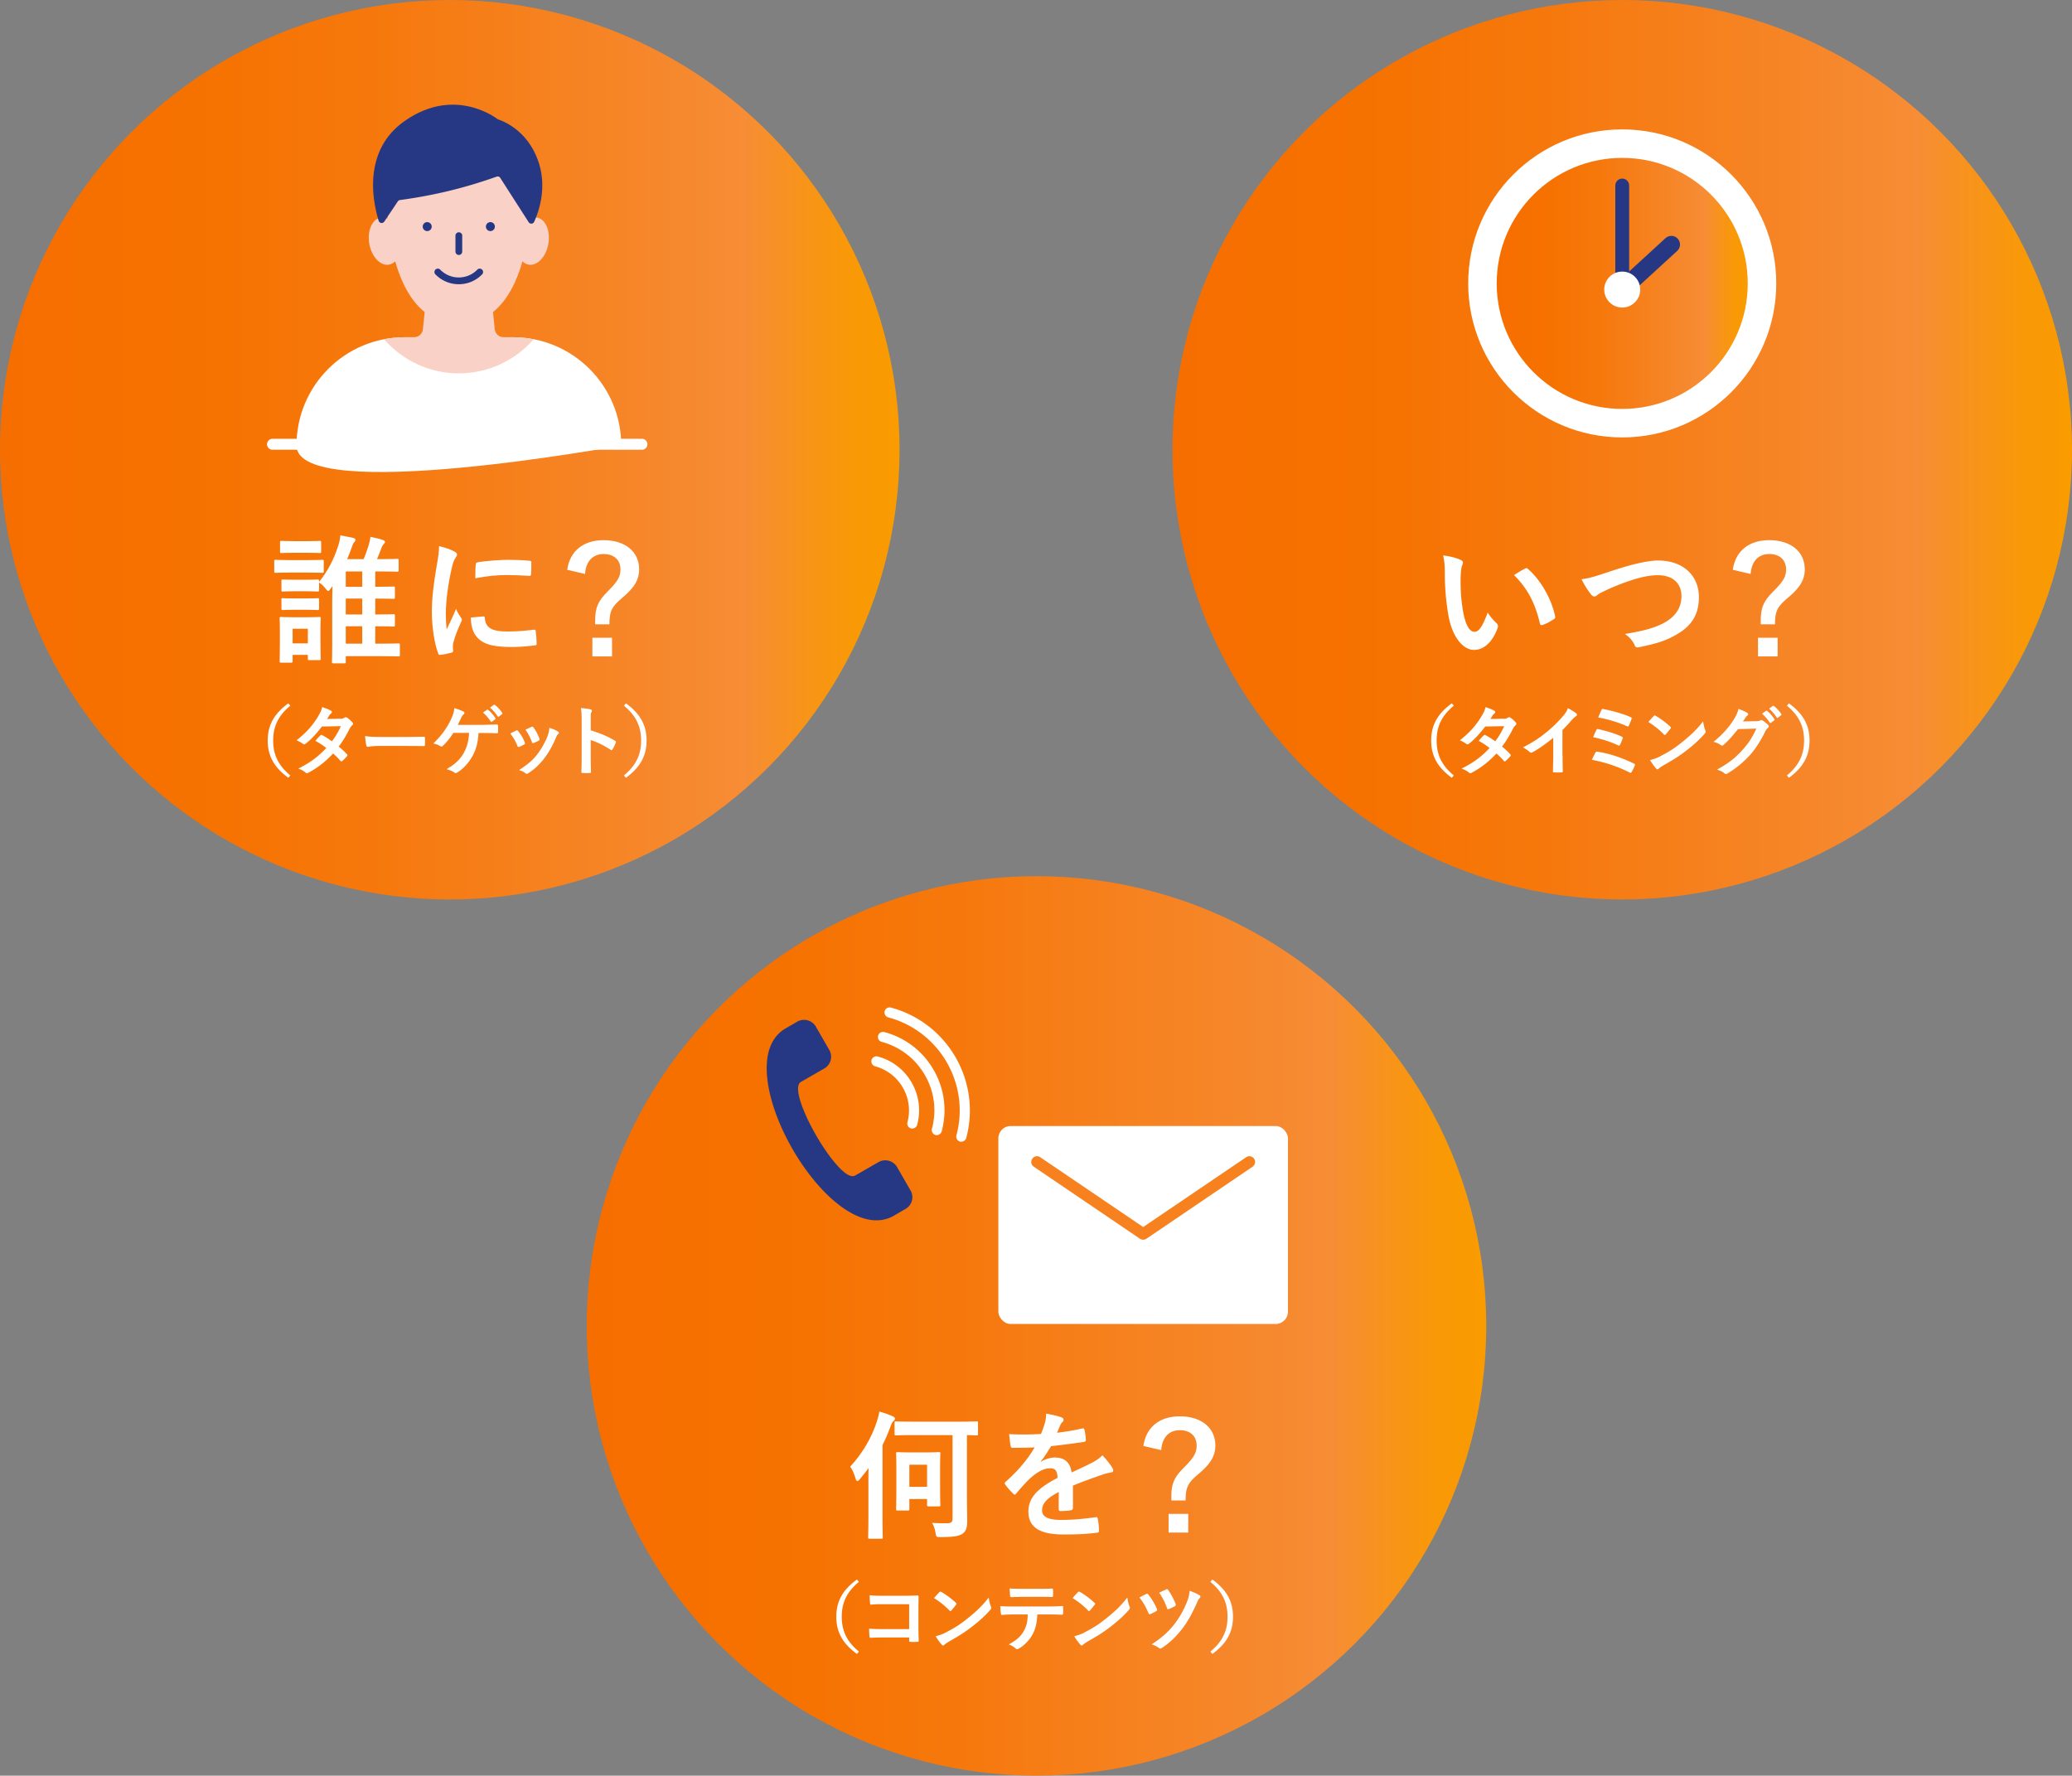 <svg id="_レイヤー_2" data-name="レイヤー 2" xmlns="http://www.w3.org/2000/svg" xmlns:xlink="http://www.w3.org/1999/xlink" viewBox="0 0 299.44 256.63"><rect x="0" y="0" width="299.44" height="256.63" fill="#808080" stroke="none"/><defs><linearGradient id="_新規グラデーションスウォッチ_9" data-name="新規グラデーションスウォッチ 9" x1="0" y1="65" x2="130" y2="65" gradientUnits="userSpaceOnUse"><stop offset="0" stop-color="#f66e00"/><stop offset=".22" stop-color="#f67200"/><stop offset=".41" stop-color="#f6780c"/><stop offset=".75" stop-color="#f6882d"/><stop offset=".83" stop-color="#f78d36"/><stop offset=".83" stop-color="#f78d34"/><stop offset=".9" stop-color="#f89417"/><stop offset=".95" stop-color="#f99906"/><stop offset="1" stop-color="#fa9b00"/></linearGradient><linearGradient id="_新規グラデーションスウォッチ_9-2" data-name="新規グラデーションスウォッチ 9" x1="84.79" y1="191.63" x2="214.79" y2="191.63" xlink:href="#_新規グラデーションスウォッチ_9"/><linearGradient id="_新規グラデーションスウォッチ_9-3" data-name="新規グラデーションスウォッチ 9" x1="169.44" x2="299.44" xlink:href="#_新規グラデーションスウォッチ_9"/><linearGradient id="_新規グラデーションスウォッチ_9-4" data-name="新規グラデーションスウォッチ 9" x1="216.3" y1="40.96" x2="252.57" y2="40.96" xlink:href="#_新規グラデーションスウォッチ_9"/></defs><g id="contents"><circle cx="65" cy="65" r="65" fill="url(#_新規グラデーションスウォッチ_9)"/><path d="M44.43 80.95c1.52 0 2.02-.04 2.14-.04.2 0 .22.02.22.22v1.42c0 .22-.02.24-.22.24-.12 0-.62-.04-2.14-.04h-2.46c-1.52 0-2.02.04-2.14.04-.18 0-.2-.02-.2-.24v-1.42c0-.2.02-.22.2-.22.12 0 .62.04 2.14.04h2.46zm1.88 11.36c0 2.32.04 2.76.04 2.88 0 .2-.02.22-.22.22h-1.42c-.2 0-.22-.02-.22-.22v-.54h-2.2v.9c0 .2-.02.22-.22.22h-1.42c-.22 0-.24-.02-.24-.22 0-.12.04-.58.04-3v-1.28c0-1.26-.04-1.74-.04-1.88 0-.2.02-.22.24-.22.12 0 .54.04 1.82.04h1.82c1.3 0 1.7-.04 1.84-.04.2 0 .22.02.22.22 0 .12-.04.6-.04 1.54v1.38zm-1.94-14.1c1.3 0 1.68-.04 1.8-.04.22 0 .24.02.24.22v1.32c0 .2-.02.22-.24.22-.12 0-.5-.04-1.8-.04h-1.86c-1.3 0-1.7.04-1.82.04-.2 0-.22-.02-.22-.22v-1.32c0-.2.02-.22.22-.22.12 0 .52.04 1.82.04h1.86zm-.18 5.58c1.22 0 1.56-.04 1.68-.04.22 0 .24.02.24.22v.12c1.2-1.42 2.2-3.38 2.78-5.24.12-.38.26-.94.3-1.48l1.84.36c.2.06.34.14.34.28s-.06.24-.2.38-.2.32-.38.84c-.18.5-.38 1.04-.62 1.58h2.38c.26-.6.48-1.24.7-1.92.12-.38.24-.86.28-1.3.58.12 1.24.26 1.76.44.2.06.34.16.34.3s-.08.22-.2.34c-.12.12-.22.26-.4.78-.18.46-.34.9-.54 1.36h.72c1.54 0 2.06-.04 2.18-.04.2 0 .22.02.22.22v1.42c0 .2-.02.22-.22.22-.12 0-.64-.04-2.18-.04h-.98v2.22c1.82 0 2.48-.04 2.6-.04.22 0 .24.02.24.22v1.34c0 .2-.02.22-.24.22-.12 0-.78-.04-2.6-.04v2.3c1.82 0 2.48-.04 2.6-.04.22 0 .24.02.24.22v1.34c0 .2-.02.22-.24.22-.12 0-.78-.04-2.6-.04v2.52h.38c2.1 0 2.84-.04 2.96-.04.2 0 .22.02.22.22v1.44c0 .2-.02.22-.22.22-.12 0-.86-.04-2.96-.04h-4.64v.82c0 .2-.02.22-.22.22h-1.54c-.22 0-.24-.02-.24-.22 0-.12.04-.66.04-2.38v-6.3c0-.76.02-1.62.04-2.26-.08.1-.16.2-.22.3-.18.26-.28.4-.4.4-.1 0-.22-.12-.4-.36-.3-.4-.6-.66-.92-.86v1.08c0 .2-.02.22-.24.22-.12 0-.46-.04-1.68-.04h-1.6c-1.22 0-1.58.04-1.7.04-.2 0-.22-.02-.22-.22v-1.3c0-.2.02-.22.22-.22.12 0 .48.04 1.7.04h1.6zm0 2.7c1.22 0 1.56-.04 1.68-.04.22 0 .24.02.24.22v1.28c0 .2-.02.22-.24.22-.12 0-.46-.04-1.68-.04h-1.6c-1.22 0-1.58.04-1.7.04-.2 0-.22-.02-.22-.22v-1.28c0-.2.02-.22.22-.22.12 0 .48.04 1.7.04h1.6zm-1.9 4.38v2.12h2.2v-2.12h-2.2zm10.06-6.06v-2.22h-2.38v2.22h2.38zm0 4v-2.3h-2.38v2.3h2.38zm0 4.22v-2.52h-2.38v2.52h2.38zm13.24-13.36c.34.18.46.3.46.48 0 .14-.04.2-.3.6-.2.36-.3.64-.48 1.42-.56 2.48-.84 4.94-.84 6.46 0 .98.04 1.64.12 2.34.42-.92.78-1.58 1.36-2.98.16.5.42.82.7 1.26.06.1.14.22.14.3 0 .14-.04.22-.1.32-.46 1.04-.84 1.9-1.14 3.02-.04.12-.06.34-.06.62 0 .24.04.4.04.56 0 .14-.08.22-.26.26-.5.14-1.06.26-1.64.32-.14.02-.22-.08-.26-.22-.56-1.4-.92-3.94-.92-5.96 0-1.8.22-3.98.68-6.56.26-1.48.36-2.14.36-2.98.9.22 1.54.42 2.14.74zm4.28 9.42c.16-.02.2.08.2.3.12 1.38 1.08 1.88 3.26 1.88 1.5 0 2.48-.1 3.82-.26.2-.02.24 0 .28.26.06.42.12 1.2.12 1.72 0 .24 0 .26-.34.3-1.36.16-2.32.22-3.26.22-2.96 0-4.34-.48-5.2-1.66-.5-.64-.7-1.66-.7-2.6l1.82-.16zm-1.12-7.48c.02-.24.08-.3.28-.34 1.18-.22 3.42-.36 4.34-.36 1.2 0 2.12.04 2.96.12.42.02.46.06.46.26 0 .6 0 1.14-.04 1.7-.02.18-.08.26-.26.24-1.2-.08-2.24-.12-3.26-.12-1.34 0-2.64.12-4.54.46.02-1.12.02-1.62.06-1.96zm13.22.74c.38-2.68 2.3-4.28 5.26-4.28 3.12 0 5.14 1.66 5.14 4.22 0 1.4-.6 2.56-2.38 4.06-1.66 1.38-1.9 2.02-1.92 3.88h-2.06v-.48c0-1.98.42-2.88 1.84-4.3 1.44-1.44 1.82-2.14 1.82-3.16 0-1.36-.94-2.22-2.42-2.22-1.58 0-2.58 1.06-2.7 2.88l-2.58-.6zm6.48 9.82v2.7h-2.84v-2.7h2.84z" fill="#fff"/><path id="Body" d="M74.13 48.74H58.49c-8.64 0-15.64 7-15.64 15.64s46.93 0 46.93 0c0-8.64-7-15.64-15.64-15.64z" fill="#fff"/><path d="M77.58 31.44c-.33-.06-.67 0-.99.15.16-1.83.14-3.06.14-3.06S76.86 16.8 66.3 16.8 55.87 28.53 55.87 28.53s-.02 1.23.14 3.06c-.32-.15-.66-.21-.99-.15-1.24.22-1.98 1.92-1.65 3.8.33 1.88 1.61 3.23 2.85 3.01.34-.06.63-.23.89-.48.8 2.81 2.11 5.61 4.26 7.33l-.24 2.38c-.02.7-.6 1.26-1.3 1.26h-1.34c-1.02 0-2.02.1-2.99.29 2.63 3.02 6.5 4.93 10.81 4.93s8.18-1.91 10.81-4.93c-.97-.19-1.97-.29-2.99-.29h-1.34c-.7 0-1.28-.56-1.3-1.26l-.24-2.38c2.15-1.72 3.46-4.52 4.26-7.33.25.25.55.42.89.48 1.24.22 2.52-1.13 2.85-3.01.33-1.88-.41-3.58-1.65-3.8z" fill="#fad1c6"/><path id="Hair" d="M77.8 23.34c-1.56-4.57-5.22-5.89-5.78-6.07a.914.914 0 01-.14-.07c-.67-.5-6.54-4.61-13.51.37-6.06 4.33-4.44 11.78-3.65 14.33.12.38.6.45.82.12l1.95-2.91a.46.46 0 01.32-.2c4.58-.62 9.07-1.64 13.96-3.38.2-.07.42 0 .53.19l4.1 6.39c.2.31.65.28.8-.06.67-1.47 1.89-4.96.6-8.72z" fill="#263883"/><g id="FaceParts" fill="#263883"><path d="M66.31 41.08c-1.3 0-2.51-.52-3.41-1.45a.489.489 0 01.7-.68c.71.74 1.67 1.15 2.7 1.15s1.99-.41 2.7-1.15a.489.489 0 01.7.68c-.9.94-2.11 1.45-3.41 1.45z"/><circle cx="61.74" cy="32.75" r=".65"/><circle cx="70.87" cy="32.75" r=".65"/><path d="M66.31 36.85a.49.49 0 01-.49-.49v-2.3a.49.49 0 01.98 0v2.3c0 .27-.22.49-.49.49z"/></g><path d="M92.77 65H39.38c-.44 0-.79-.35-.79-.79s.35-.79.79-.79h53.39c.44 0 .79.35.79.79s-.35.79-.79.79zm-50.81 36.99c-1.83 1.51-2.48 3.1-2.48 5.04s.65 3.53 2.48 5.04l-.29.34c-2.11-1.54-2.98-3.21-2.98-5.38s.87-3.84 2.98-5.38l.29.34zm7.22 1.9c.32-.01.46-.08.61-.16.08-.06.13-.08.19-.08s.12.03.2.09c.24.14.55.44.75.67.07.07.09.13.09.2s-.03.13-.12.21c-.11.1-.22.21-.33.42-.47.93-.99 1.84-1.62 2.66.45.36.87.75 1.19 1.11.04.04.07.1.07.15 0 .04-.02.1-.07.14-.15.19-.5.54-.68.69-.04.03-.09.05-.13.05-.03 0-.08-.02-.12-.07-.26-.31-.7-.75-1.07-1.07-1.12 1.21-2.26 2.07-3.51 2.75-.1.06-.19.1-.27.1-.07 0-.13-.03-.21-.1-.35-.29-.66-.43-1.05-.56 1.71-.87 2.81-1.66 4.05-2.98-.42-.34-.91-.68-1.58-1.04.24-.26.47-.55.73-.78.04-.04.09-.08.14-.08.03 0 .07.02.11.04.4.19.88.51 1.42.88.53-.68.94-1.4 1.29-2.18l-2.73.05c-.9 1.16-1.62 1.91-2.35 2.48-.08.05-.14.1-.22.1-.06 0-.12-.02-.18-.08-.28-.2-.56-.35-.92-.51 1.54-1.22 2.37-2.23 3.11-3.45.35-.59.5-.89.59-1.35.37.13.95.32 1.29.54.09.04.12.11.12.18 0 .08-.06.17-.13.22-.1.07-.18.15-.23.23-.09.15-.15.26-.34.55l1.94-.04zm5.62 3.92c-1.09 0-1.51.13-1.62.13-.13 0-.22-.07-.25-.23-.06-.25-.12-.77-.17-1.33.71.11 1.27.13 2.38.13h3.54c.84 0 1.68-.02 2.53-.03.17-.01.2.02.2.15.02.33.02.7 0 1.03 0 .13-.04.18-.2.17-.83-.01-1.64-.02-2.45-.02H54.8zm14.36-1.89c-.1 1.46-.34 2.37-.89 3.37-.54.96-1.28 1.8-2.18 2.35-.07.06-.15.09-.23.09-.07 0-.12-.02-.19-.08-.33-.22-.75-.37-1.13-.48 1.28-.76 1.97-1.43 2.49-2.37.47-.85.7-1.71.76-2.88h-2.27c-.46.73-1.02 1.41-1.53 1.89-.06.05-.12.09-.19.09-.06 0-.11-.02-.15-.05-.27-.18-.69-.33-1.02-.4 1.23-1.2 1.99-2.29 2.6-3.59.24-.55.37-.92.44-1.52.43.13.98.32 1.32.51.09.03.13.11.13.19s-.04.17-.12.21c-.15.1-.26.31-.33.45-.17.38-.36.78-.51 1.06h3.53c.68 0 1.42-.04 2.11-.05.13 0 .18.05.18.2.01.3.01.59 0 .89 0 .11-.04.18-.15.18-.45-.02-1.34-.04-2.01-.04h-.65zm1.22-3.34c.05-.04.1-.03.17.02.34.26.74.71 1.04 1.18.04.07.04.12-.03.18l-.46.34c-.08.06-.13.04-.19-.03-.33-.51-.68-.92-1.11-1.28l.58-.41zm.98-.71c.07-.04.1-.03.17.02.41.31.8.75 1.04 1.13.04.07.06.13-.03.2l-.44.34c-.09.07-.14.03-.19-.03-.3-.47-.65-.89-1.1-1.26l.55-.4zm3.23 3.71c.12-.06.2-.04.29.08.39.48.74 1.04.95 1.63.02.08.04.12.04.16 0 .07-.04.1-.13.15-.26.15-.45.24-.7.34-.15.05-.22 0-.27-.15-.25-.64-.59-1.24-1.03-1.77.37-.21.64-.33.87-.44zm6.04.14c.09.07.14.12.14.19s-.03.12-.12.2c-.17.14-.24.36-.33.56a13.79 13.79 0 01-1.66 2.93c-.73.92-1.33 1.51-2.27 2.12-.09.07-.18.12-.26.12-.06 0-.12-.02-.18-.08-.27-.22-.53-.34-.94-.46 1.32-.87 1.98-1.43 2.64-2.29.55-.71 1.17-1.79 1.49-2.65.14-.41.21-.65.25-1.17.46.14.96.34 1.23.53zm-3.82-.67c.12-.05.2-.04.29.09.3.39.67 1.08.85 1.61.06.16.03.22-.11.3-.21.12-.45.23-.76.34-.12.04-.17-.01-.22-.17-.25-.65-.51-1.18-.92-1.76.44-.21.69-.33.88-.41zm8.56.5c1.34.42 2.41.85 3.5 1.5.12.07.18.14.12.29-.14.36-.32.71-.47.96-.04.08-.09.12-.14.12-.03 0-.08 0-.12-.05-1.01-.65-2-1.13-2.89-1.41v2.43c0 .71.02 1.36.04 2.16.01.13-.04.17-.2.17-.32.02-.66.02-.98 0-.15 0-.21-.03-.21-.17.03-.81.04-1.46.04-2.17v-5.41c0-.83-.03-1.19-.11-1.63.51.03 1.06.09 1.38.18.15.03.21.1.21.19 0 .07-.03.15-.09.25-.08.14-.08.42-.08 1.03v1.57zm5.09-3.9c2.11 1.54 2.98 3.21 2.98 5.38s-.87 3.84-2.98 5.38l-.29-.34c1.83-1.51 2.48-3.1 2.48-5.04s-.65-3.53-2.48-5.04l.29-.34z" fill="#fff"/><circle cx="149.79" cy="191.63" r="65" fill="url(#_新規グラデーションスウォッチ_9-2)"/><path d="M125.5 214.15c0-.58 0-1.28.02-1.98-.4.56-.84 1.1-1.28 1.64-.14.16-.24.24-.34.24s-.18-.12-.26-.36c-.24-.8-.48-1.32-.78-1.72 1.92-2.06 3.18-4.42 3.86-6.52.14-.46.28-.92.36-1.44.72.2 1.36.42 1.94.68.2.12.32.18.32.34 0 .14-.06.22-.22.36-.14.1-.24.28-.44.82-.34.92-.72 1.8-1.14 2.64v10.2c0 2.02.04 3.02.04 3.12 0 .2-.02.22-.22.22h-1.68c-.2 0-.22-.02-.22-.22 0-.12.04-1.1.04-3.12v-4.9zm14.24 1.74c0 2.12.04 3.1.04 3.9 0 .92-.14 1.48-.66 1.86-.44.34-1.3.5-3.16.5-.64 0-.66.02-.76-.62-.08-.54-.28-1.1-.5-1.44.82.06 1.32.06 2.08.06.68 0 .88-.12.88-.74v-12h-5.44c-1.92 0-2.6.04-2.72.04-.2 0-.22-.02-.22-.24v-1.56c0-.2.02-.22.22-.22.12 0 .8.04 2.72.04h6.2c1.92 0 2.6-.04 2.7-.04.2 0 .22.02.22.22v1.56c0 .22-.02.24-.22.24-.08 0-.48-.02-1.38-.04v8.48zm-3.88-1.8c0 2.76.04 3.28.04 3.4 0 .2-.02.22-.22.22h-1.48c-.2 0-.22-.02-.22-.22v-.84h-2.56v1.46c0 .18-.02.2-.22.2h-1.48c-.2 0-.22-.02-.22-.2 0-.14.04-.68.04-3.62v-1.94c0-1.78-.04-2.34-.04-2.46 0-.2.02-.22.22-.22.14 0 .56.04 1.88.04h2.2c1.32 0 1.74-.04 1.88-.04.2 0 .22.02.22.22 0 .12-.04.66-.04 2v2zm-4.44-2.4v3.2h2.56v-3.2h-2.56zm23.64 6.24c0 .22-.12.32-.38.36-.26.04-.86.1-1.42.1-.18 0-.26-.12-.26-.32 0-.72 0-1.72.02-2.44-1.78.92-2.42 1.7-2.42 2.66 0 .84.68 1.38 2.78 1.38 1.84 0 3.44-.18 4.98-.4.18-.02.26.04.28.22.1.46.18 1.16.18 1.64.02.24-.06.38-.22.38-1.72.22-3.02.26-4.96.26-3.28 0-5.02-.98-5.02-3.3 0-1.92 1.2-3.32 4.22-4.88-.06-1.02-.3-1.42-1.2-1.38-.94.04-1.84.64-2.76 1.44-.86.84-1.36 1.42-2 2.18-.1.12-.16.18-.24.18-.06 0-.14-.06-.22-.14-.28-.28-.88-.9-1.14-1.32-.06-.08-.08-.14-.08-.18 0-.08.04-.14.14-.22 1.54-1.38 3.02-2.96 4.18-4.96-.94.04-2.02.06-3.2.06-.18 0-.24-.1-.28-.32-.06-.32-.14-1.06-.2-1.66 1.52.08 3.08.06 4.6-.02.22-.54.4-1.02.6-1.72.08-.34.14-.68.14-1.22.88.14 1.76.36 2.28.56.16.06.24.2.24.34 0 .1-.04.22-.14.3-.12.1-.24.28-.34.48-.12.28-.22.54-.46 1.08 1.22-.14 2.44-.34 3.64-.62.22-.04.28.02.32.2.1.4.18.86.2 1.44.02.2-.06.28-.34.32-1.5.22-3.22.44-4.68.6-.46.74-.9 1.48-1.5 2.22l.02.04c.64-.42 1.46-.62 2-.62 1.32 0 2.24.6 2.44 2.16.78-.36 1.92-.88 2.94-1.4.38-.2 1.02-.56 1.52-1.08.66.7 1.18 1.4 1.4 1.76.12.18.16.32.16.44 0 .16-.1.24-.3.28-.42.06-.82.16-1.22.3-1.3.46-2.6.9-4.3 1.6v3.22zm10.18-8.95c.38-2.68 2.3-4.28 5.26-4.28 3.12 0 5.14 1.66 5.14 4.22 0 1.4-.6 2.56-2.38 4.06-1.66 1.38-1.9 2.02-1.92 3.88h-2.06v-.48c0-1.98.42-2.88 1.84-4.3 1.44-1.44 1.82-2.14 1.82-3.16 0-1.36-.94-2.22-2.42-2.22-1.58 0-2.58 1.06-2.7 2.88l-2.58-.6zm6.48 9.82v2.7h-2.84v-2.7h2.84zm-47.59 9.82c-1.83 1.51-2.48 3.1-2.48 5.04s.65 3.53 2.48 5.04l-.29.34c-2.11-1.54-2.98-3.21-2.98-5.38s.87-3.84 2.98-5.38l.29.34zm7.27 3.23h-3.84c-.75 0-1.27.02-1.65.07-.12 0-.17-.05-.17-.19-.03-.3-.06-.81-.06-1.18.66.07 1.05.08 1.84.08h3.27c.57 0 1.16-.02 1.74-.04.18 0 .23.04.22.19 0 .58-.02 1.16-.02 1.74v2.63c0 .8.03 1.68.04 1.99 0 .11-.04.14-.2.15-.31.02-.66.02-.97 0-.18-.01-.21-.02-.21-.19v-.44h-3.78c-.69 0-1.28.03-1.8.04-.1 0-.14-.04-.15-.17-.03-.29-.06-.68-.06-1.14.52.03 1.16.06 2.02.06h3.77v-3.6zm4.35-1.73c.04-.05.1-.09.15-.09.04 0 .09.02.14.05.56.3 1.47.97 2.1 1.56.07.07.1.11.1.15s-.02.09-.07.14c-.17.22-.53.66-.68.83-.06.05-.09.09-.13.09s-.09-.03-.14-.09c-.66-.68-1.45-1.31-2.24-1.79.24-.3.56-.64.77-.86zm.96 5.8c1.34-.69 2.06-1.16 3.17-2.05 1.34-1.09 2.08-1.79 3.01-2.99.07.55.17.92.31 1.29.03.08.06.14.06.21 0 .1-.06.19-.18.33-.58.68-1.53 1.56-2.53 2.33-.91.71-1.84 1.33-3.32 2.16-.5.3-.64.41-.74.51-.07.07-.13.11-.2.11-.05 0-.12-.04-.19-.12a7.86 7.86 0 01-.88-1.22c.56-.15.9-.25 1.49-.55zm13.2-2.58c-.07 1.23-.22 1.97-.65 2.8-.44.86-1.23 1.66-1.94 2.08-.12.08-.23.13-.33.13-.08 0-.15-.03-.23-.11-.22-.22-.59-.44-.98-.58 1.08-.58 1.73-1.12 2.19-1.96.41-.73.52-1.32.56-2.37h-2.09a23 23 0 00-1.65.07c-.1.01-.13-.07-.14-.21-.05-.31-.09-.73-.09-1.06.62.05 1.23.05 1.87.05h4.94c.86 0 1.5-.02 2.15-.07.11 0 .12.07.12.22.01.14.01.7 0 .85 0 .14-.07.19-.16.19-.57-.02-1.33-.04-2.09-.04h-1.47zm-2.18-2.55c-.51 0-.95.02-1.56.04-.14 0-.18-.05-.19-.19-.03-.26-.04-.66-.08-1.06.77.04 1.33.05 1.83.05h2.46c.62 0 1.31-.01 1.86-.04.11 0 .13.07.13.21.02.26.02.54 0 .8 0 .15-.02.21-.14.21-.59-.02-1.24-.03-1.85-.03h-2.46zm8.05-.67c.04-.05.1-.09.15-.09.04 0 .09.02.14.05.56.3 1.47.97 2.1 1.56.07.07.1.11.1.15s-.02.09-.07.14c-.17.22-.53.66-.68.83-.06.05-.09.09-.13.09s-.09-.03-.14-.09c-.66-.68-1.45-1.31-2.24-1.79.24-.3.56-.64.77-.86zm.96 5.8c1.34-.69 2.06-1.16 3.17-2.05 1.34-1.09 2.08-1.79 3.01-2.99.07.55.17.92.31 1.29.03.08.06.14.06.21 0 .1-.06.19-.18.33-.58.68-1.53 1.56-2.53 2.33-.91.71-1.84 1.33-3.32 2.16-.5.3-.64.41-.74.51-.07.07-.13.11-.2.11-.05 0-.12-.04-.19-.12a7.86 7.86 0 01-.88-1.22c.56-.15.9-.25 1.49-.55zm8.92-5.54c.13-.07.22-.03.3.08.53.66.94 1.38 1.23 2.08.02.06.04.1.04.14 0 .07-.04.11-.13.17-.2.12-.57.32-.85.43-.17.07-.23-.01-.29-.17-.35-.83-.73-1.54-1.29-2.22.42-.24.76-.42.98-.51zm7.7.17c.08.04.12.13.12.22 0 .07-.03.13-.09.19-.19.15-.33.51-.43.73-.78 1.75-1.4 2.79-2.13 3.74-.84 1.06-1.72 1.96-2.9 2.73-.1.07-.18.1-.25.1-.06 0-.11-.02-.19-.08a3.38 3.38 0 00-1.06-.52c1.52-1 2.39-1.79 3.27-2.9.77-.98 1.44-2.19 1.9-3.41.17-.46.27-.85.32-1.44.59.21 1.08.43 1.44.65zm-4.83-.85c.13-.06.21-.02.29.09.36.5.85 1.38 1.08 2.04.06.13.03.22-.11.31-.2.12-.59.3-.84.4-.18.07-.24.04-.3-.13-.27-.79-.64-1.52-1.13-2.22.33-.15.68-.33 1.01-.47zm6.68-1.42c2.11 1.54 2.98 3.21 2.98 5.38s-.87 3.84-2.98 5.38l-.29-.34c1.83-1.51 2.48-3.1 2.48-5.04s-.65-3.53-2.48-5.04l.29-.34z" fill="#fff"/><g id="Mail"><rect x="144.28" y="162.74" width="41.85" height="28.61" rx="1.77" ry="1.77" fill="#fff"/><path d="M165.2 179.17c-.16 0-.32-.05-.46-.14l-15.34-10.41a.824.824 0 01-.22-1.15c.26-.38.77-.48 1.15-.22l14.88 10.09 14.88-10.09c.38-.26.89-.16 1.15.22.26.38.16.89-.22 1.15l-15.34 10.41c-.14.09-.3.14-.46.14z" fill="#f7811e"/></g><path d="M123.56 169.9c-2.26 1.3-10.08-12.23-7.82-13.53l3.39-1.95a1.95 1.95 0 00.72-2.67l-1.95-3.38a1.97 1.97 0 00-2.67-.72l-1.69.98c-9.07 5.23 6.54 32.32 15.64 27.07l1.69-.98a1.95 1.95 0 00.72-2.67l-1.95-3.38a1.97 1.97 0 00-2.67-.72l-3.39 1.95z" fill="#263883"/><g fill="#fff"><path d="M131.85 163.12c-.06 0-.13 0-.19-.03a.74.74 0 01-.52-.9c.94-3.51-1.15-7.13-4.67-8.08a.74.74 0 01-.52-.9c.1-.39.51-.62.9-.52 4.3 1.15 6.85 5.58 5.7 9.87-.09.33-.38.54-.71.54zm7.08 1.9c-.06 0-.13 0-.19-.03a.74.74 0 01-.52-.9c1.99-7.41-2.43-15.06-9.85-17.05a.74.74 0 01-.52-.9c.1-.39.51-.62.9-.52 8.2 2.2 13.08 10.65 10.89 18.84-.09.33-.38.54-.71.54z"/><path d="M135.39 164.07c-.06 0-.13 0-.19-.03a.74.74 0 01-.52-.9c.71-2.65.35-5.41-1.03-7.78a10.198 10.198 0 00-6.23-4.78.74.74 0 01-.52-.9c.1-.39.51-.62.9-.52 3.03.81 5.56 2.75 7.12 5.46 1.57 2.71 1.98 5.87 1.17 8.89-.09.33-.38.54-.71.54z"/></g><circle cx="234.44" cy="65" r="65" fill="url(#_新規グラデーションスウォッチ_9-3)"/><path d="M211.1 80.93c.18.08.32.22.32.36 0 .12-.06.32-.16.56-.08.24-.18 1.1-.18 1.96 0 1.28.04 2.72.36 4.56.28 1.58.8 2.94 1.64 2.94.64 0 1.14-.7 1.92-2.78.44.7.88 1.16 1.28 1.54.24.22.24.46.14.74-.76 2.04-2 3.12-3.4 3.12-1.56 0-3.2-1.84-3.74-5.22-.32-1.9-.48-3.98-.48-5.82 0-1.1-.04-1.7-.24-2.62.96.12 1.94.36 2.54.66zm9.28 1.26c.08-.04.16-.08.22-.08.08 0 .14.04.22.12 1.82 1.58 3.42 4.34 3.92 6.84.06.26-.06.34-.22.44-.52.34-1.02.62-1.56.8-.24.08-.38.02-.42-.22-.68-2.86-1.7-4.94-3.74-6.98.76-.48 1.26-.76 1.58-.92zm12.06.48c3.08-1.04 5.58-1.66 7.2-1.66 3.58 0 5.88 2.16 5.88 5.3 0 2.62-1.14 4.28-3.52 5.56-1.68.94-3.24 1.26-5.08 1.66-.4.08-.56.06-.7-.32-.24-.56-.74-1.16-1.4-1.58 2.64-.44 4.06-.82 5.42-1.48 1.7-.86 2.76-2.14 2.76-3.98s-1.22-3.04-3.44-3.04c-1.8 0-4.18.72-7.22 2.06-.64.32-1.14.54-1.38.72-.28.24-.44.3-.54.3-.2 0-.36-.12-.58-.42-.36-.44-.86-1.22-1.28-2.08.88-.1 1.62-.28 3.88-1.04zm17.98-.32c.38-2.68 2.3-4.28 5.26-4.28 3.12 0 5.14 1.66 5.14 4.22 0 1.4-.6 2.56-2.38 4.06-1.66 1.38-1.9 2.02-1.92 3.88h-2.06v-.48c0-1.98.42-2.88 1.84-4.3 1.44-1.44 1.82-2.14 1.82-3.16 0-1.36-.94-2.22-2.42-2.22-1.58 0-2.58 1.06-2.7 2.88l-2.58-.6zm6.48 9.82v2.7h-2.84v-2.7h2.84zm-46.8 9.82c-1.83 1.51-2.48 3.1-2.48 5.04s.65 3.53 2.48 5.04l-.29.34c-2.11-1.54-2.98-3.21-2.98-5.38s.87-3.84 2.98-5.38l.29.34zm7.21 1.9c.32-.01.46-.08.6-.16.08-.06.13-.08.19-.08s.12.03.2.09c.24.14.55.44.75.67.07.07.09.13.09.2s-.03.13-.12.21c-.11.1-.22.21-.33.42-.47.93-.99 1.84-1.62 2.66.45.36.87.75 1.19 1.11.04.04.07.1.07.15 0 .04-.02.1-.07.14-.15.19-.5.54-.68.69-.04.03-.09.05-.13.05-.03 0-.08-.02-.12-.07-.26-.31-.7-.75-1.07-1.07-1.12 1.21-2.25 2.07-3.51 2.75-.1.06-.19.1-.27.1-.07 0-.13-.03-.21-.1-.35-.29-.66-.43-1.05-.56 1.71-.87 2.81-1.66 4.05-2.98-.42-.34-.91-.68-1.58-1.04.24-.26.47-.55.73-.78.04-.04.09-.08.14-.08.03 0 .07.02.11.04.4.19.88.51 1.42.88.53-.68.94-1.4 1.29-2.18l-2.73.05c-.9 1.16-1.62 1.91-2.35 2.48-.08.05-.14.1-.22.1-.06 0-.12-.02-.18-.08-.28-.2-.56-.35-.92-.51 1.54-1.22 2.37-2.23 3.11-3.45.35-.59.5-.89.59-1.35.37.13.95.32 1.29.54.09.04.12.11.12.18 0 .08-.06.17-.13.22-.1.07-.18.15-.23.23-.09.15-.15.26-.34.55l1.94-.04zm8.51 5.26c0 .76.01 1.41.03 2.29.01.14-.04.19-.17.19-.35.02-.75.02-1.1 0-.12 0-.17-.04-.15-.18.01-.79.04-1.51.04-2.26v-2.56c-.97.81-2.15 1.65-3.03 2.11-.05.03-.11.04-.17.04-.09 0-.15-.03-.23-.11-.25-.25-.62-.47-.95-.65 1.52-.78 2.45-1.42 3.47-2.25.87-.72 1.66-1.49 2.34-2.3.37-.44.52-.66.69-1.13.5.28.98.57 1.22.77.07.04.09.11.09.17 0 .09-.07.19-.15.24-.19.12-.36.29-.66.6-.43.52-.84.95-1.29 1.39v3.64zm4.74-.38c.06-.1.12-.16.31-.13 1.67.25 3.51.86 5.27 1.72.12.06.19.14.11.3-.13.32-.29.63-.44.9-.06.09-.1.13-.17.13-.04 0-.1-.02-.15-.05-1.78-.9-3.53-1.46-5.43-1.83.14-.34.36-.78.51-1.04zm.14-3.28c.06-.12.12-.15.29-.11 1.17.25 2.43.64 3.36 1.07.18.08.2.15.14.32-.07.21-.25.64-.36.85-.05.1-.1.14-.15.14-.04 0-.09-.01-.14-.04-1.18-.56-2.34-.9-3.6-1.18.18-.44.36-.85.47-1.05zm.73-2.87c.09-.18.14-.18.3-.14 1.17.22 2.83.67 3.92 1.16.18.08.2.13.13.28-.08.26-.27.71-.39.96-.05.13-.15.13-.26.08-1.29-.58-2.75-1.01-4.16-1.27.13-.32.37-.88.46-1.06zm7.56.87c.04-.06.1-.09.15-.09.04 0 .09.02.14.06.56.3 1.47.97 2.1 1.56.07.07.1.11.1.15s-.02.09-.07.14c-.17.22-.53.66-.68.83-.06.05-.09.09-.13.09s-.09-.03-.14-.09c-.66-.68-1.45-1.31-2.24-1.79.24-.3.56-.64.77-.86zm.96 5.8c1.34-.69 2.06-1.16 3.17-2.05 1.34-1.09 2.08-1.79 3.01-2.99.07.55.17.92.31 1.29.03.08.06.14.06.21 0 .1-.06.19-.18.33-.58.68-1.53 1.56-2.53 2.33-.91.72-1.84 1.33-3.32 2.16-.5.3-.64.41-.74.51-.07.07-.13.11-.2.11-.05 0-.12-.04-.19-.12a7.86 7.86 0 01-.88-1.22c.56-.15.9-.25 1.49-.55zm13.91-5.06c.29-.01.43-.05.55-.13.04-.03.09-.04.14-.04s.11.02.18.07c.27.18.53.38.75.59.1.09.14.18.14.25 0 .09-.06.17-.13.23-.15.12-.26.27-.36.47-.74 1.5-1.44 2.56-2.18 3.4-.95 1.07-2.26 2.13-3.34 2.74-.07.04-.12.05-.18.05-.09 0-.17-.04-.25-.12-.27-.22-.62-.38-1.05-.51 1.72-.95 2.59-1.64 3.66-2.81.87-.97 1.38-1.72 2.04-3.12l-2.66.08c-.9 1.11-1.45 1.74-2.08 2.26-.08.08-.15.12-.23.12a.27.27 0 01-.17-.07c-.27-.2-.68-.4-1.06-.47 1.43-1.17 2.28-2.19 2.96-3.27.36-.62.53-.96.65-1.49.63.22 1.04.41 1.29.58.08.05.11.12.11.19s-.03.13-.12.19c-.11.07-.19.19-.27.3-.12.19-.23.35-.36.55l1.98-.04zm1.36-1.49c.06-.04.1-.03.17.02.34.26.74.7 1.04 1.18.04.07.04.12-.03.18l-.46.34c-.08.05-.13.04-.19-.03-.33-.51-.68-.92-1.11-1.28l.58-.41zm.98-.71c.07-.04.1-.03.17.02.41.31.8.75 1.05 1.13.04.07.05.13-.03.2l-.44.34c-.09.07-.14.03-.19-.03-.3-.47-.65-.89-1.1-1.27l.55-.4zm2.33-.38c2.11 1.54 2.98 3.21 2.98 5.38s-.87 3.84-2.98 5.38l-.29-.34c1.83-1.51 2.48-3.1 2.48-5.04s-.65-3.53-2.48-5.04l.29-.34z" fill="#fff"/><circle cx="234.44" cy="40.96" r="22.26" fill="#fff"/><circle cx="234.44" cy="40.96" r="18.14" fill="url(#_新規グラデーションスウォッチ_9-4)"/><path fill="none" stroke="#263883" stroke-linecap="round" stroke-linejoin="round" stroke-width="2" d="M234.44 26.81v15.04"/><path fill="none" stroke="#263883" stroke-linecap="round" stroke-linejoin="round" stroke-width="2.5" d="M241.54 35.34l-7.1 6.51"/><circle cx="234.44" cy="41.85" r="2.6" fill="#fff"/></g></svg>